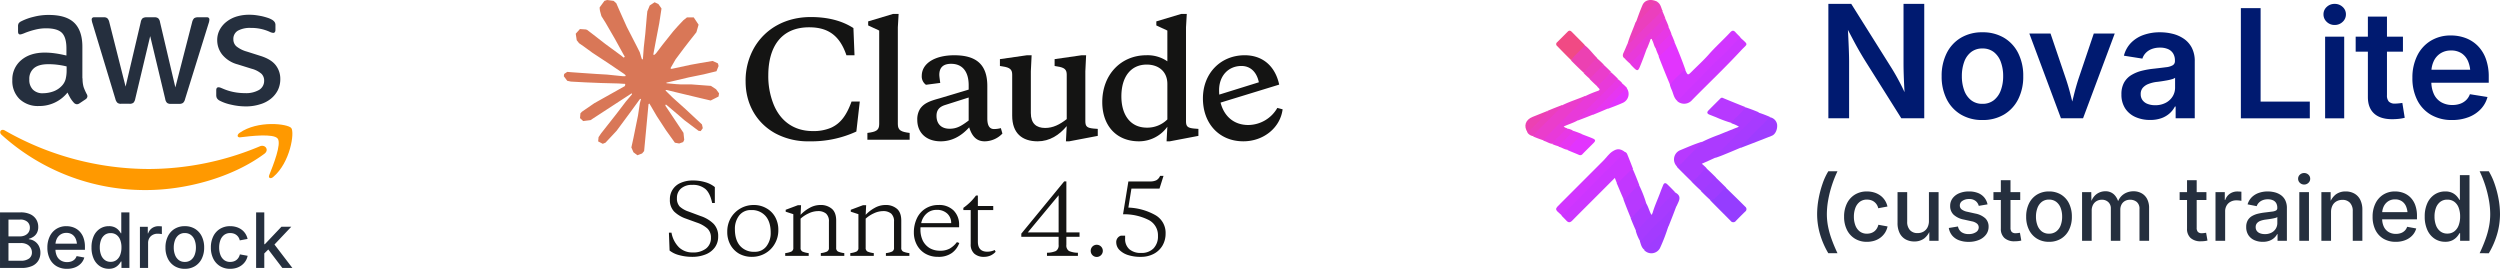 <svg xmlns="http://www.w3.org/2000/svg" width="1076" height="115.697" viewBox="0 0 1076 115.697">
  <g id="Group_69163" data-name="Group 69163" transform="translate(0 0)">
    <g id="Group_69155" data-name="Group 69155" transform="translate(0 6.351)">
      <g id="Aws_2" data-name="Aws 2" transform="translate(0.1)">
        <path id="Path_271174" data-name="Path 271174" d="M32.3,27.4a12.763,12.763,0,0,0,.46,3.735A22.635,22.635,0,0,0,34.1,34.155a1.835,1.835,0,0,1,.292.966,1.661,1.661,0,0,1-.792,1.258l-2.636,1.763a2.009,2.009,0,0,1-1.087.377,1.927,1.927,0,0,1-1.258-.586,13.173,13.173,0,0,1-1.5-1.972c-.418-.714-.835-1.509-1.3-2.477a15.432,15.432,0,0,1-12.3,5.792,11.431,11.431,0,0,1-8.363-3.021A10.8,10.8,0,0,1,2.069,28.2a10.812,10.812,0,0,1,3.8-8.642c2.553-2.183,5.938-3.275,10.246-3.275a32.823,32.823,0,0,1,4.434.337c1.547.209,3.136.546,4.809.923V14.477c0-3.189-.669-5.412-1.967-6.715-1.338-1.3-3.6-1.929-6.816-1.929a19,19,0,0,0-4.517.546A33.423,33.423,0,0,0,7.544,7.8a11.644,11.644,0,0,1-1.464.546,2.6,2.6,0,0,1-.669.126c-.584,0-.878-.42-.878-1.3V5.118a2.643,2.643,0,0,1,.294-1.469A3.144,3.144,0,0,1,6,2.769,24.027,24.027,0,0,1,11.267.883a25.056,25.056,0,0,1,6.524-.8c4.977,0,8.617,1.132,10.958,3.4,2.3,2.264,3.471,5.707,3.471,10.322V27.4H32.3ZM15.326,33.778a13.528,13.528,0,0,0,4.306-.755,9.331,9.331,0,0,0,3.974-2.686,6.667,6.667,0,0,0,1.421-2.686A15.073,15.073,0,0,0,25.444,24V22.241a33.71,33.71,0,0,0-3.848-.714,31.261,31.261,0,0,0-3.931-.252c-2.8,0-4.852.543-6.23,1.678a5.852,5.852,0,0,0-2.05,4.824,5.874,5.874,0,0,0,1.547,4.449,5.792,5.792,0,0,0,4.391,1.552ZM48.9,38.31a2.333,2.333,0,0,1-1.59-.42,3.42,3.42,0,0,1-.878-1.635L36.611,3.818a7.328,7.328,0,0,1-.377-1.678A.919.919,0,0,1,37.24,1.092h4.1a2.3,2.3,0,0,1,1.63.42A3.433,3.433,0,0,1,43.8,3.146l7.025,27.779L57.353,3.144a2.944,2.944,0,0,1,.795-1.635,2.872,2.872,0,0,1,1.673-.42h3.345a2.514,2.514,0,0,1,1.675.42,2.817,2.817,0,0,1,.792,1.635l6.61,28.119L79.476,3.149a3.592,3.592,0,0,1,.838-1.635,2.726,2.726,0,0,1,1.63-.42h3.891a.929.929,0,0,1,1.044,1.049,4.1,4.1,0,0,1-.083.672A5.97,5.97,0,0,1,86.5,3.863l-10.08,32.43a3.213,3.213,0,0,1-.878,1.635,2.651,2.651,0,0,1-1.59.423h-3.6a2.51,2.51,0,0,1-1.673-.42,2.975,2.975,0,0,1-.795-1.678L61.41,9.19,54.971,36.212a3.291,3.291,0,0,1-.8,1.678,2.578,2.578,0,0,1-1.673.42Zm53.74,1.132a27.587,27.587,0,0,1-6.439-.755,19.014,19.014,0,0,1-4.811-1.678,3.006,3.006,0,0,1-1.3-1.175,2.948,2.948,0,0,1-.252-1.175V32.52c0-.88.335-1.3.961-1.3a2.328,2.328,0,0,1,.755.126c.252.083.629.252,1.044.418a22.847,22.847,0,0,0,4.6,1.469,24.917,24.917,0,0,0,4.975.5,11.253,11.253,0,0,0,6.107-1.383,4.522,4.522,0,0,0,2.176-3.986,4.094,4.094,0,0,0-1.132-2.938,10.469,10.469,0,0,0-4.223-2.181l-6.061-1.889a12.738,12.738,0,0,1-6.693-4.281,10.012,10.012,0,0,1-2.093-6.084A9.353,9.353,0,0,1,91.4,6.336a10.807,10.807,0,0,1,3.008-3.441A13.271,13.271,0,0,1,98.756.714,18.18,18.18,0,0,1,104.026,0a20.944,20.944,0,0,1,2.8.169c.961.126,1.841.294,2.716.46.838.211,1.635.42,2.387.672a9.105,9.105,0,0,1,1.756.755,3.617,3.617,0,0,1,1.255,1.051,2.259,2.259,0,0,1,.377,1.383V6.461c0,.88-.337,1.343-.963,1.343a4.352,4.352,0,0,1-1.59-.5,19.068,19.068,0,0,0-8.028-1.635,10.8,10.8,0,0,0-5.563,1.172,4.057,4.057,0,0,0-1.964,3.735,3.975,3.975,0,0,0,1.253,2.98,12.463,12.463,0,0,0,4.6,2.306L109,17.749c3.013.966,5.186,2.309,6.484,4.029a9.521,9.521,0,0,1,1.924,5.873,10.816,10.816,0,0,1-1.089,4.869,11.3,11.3,0,0,1-3.051,3.692,13.487,13.487,0,0,1-4.643,2.349,19.792,19.792,0,0,1-5.981.88Z" transform="translate(3.133 0)" fill="#252f3e"/>
        <path id="Path_271175" data-name="Path 271175" d="M113.681,30c-13.758,10.2-33.747,15.611-50.936,15.611A91.984,91.984,0,0,1,.557,21.815c-1.3-1.175-.126-2.767,1.424-1.846A125.089,125.089,0,0,0,64.209,36.543a123.849,123.849,0,0,0,47.467-9.733c2.3-1.049,4.266,1.509,2.007,3.189Z" transform="translate(-0.001 29.838)" fill="#f90"/>
        <path id="Path_271176" data-name="Path 271176" d="M57.862,24.956c-1.758-2.264-11.627-1.092-16.1-.546-1.338.169-1.547-1.006-.335-1.886,7.862-5.541,20.785-3.946,22.291-2.1,1.5,1.889-.42,14.854-7.779,21.064-1.129.966-2.216.463-1.715-.8,1.673-4.152,5.395-13.511,3.639-15.734Z" transform="translate(61.55 28.333)" fill="#f90"/>
      </g>
      <path id="Path_271177" data-name="Path 271177" d="M1.7,7.916V-16.006h8.846a9.559,9.559,0,0,1,4.222.827,5.89,5.89,0,0,1,2.537,2.24,6.1,6.1,0,0,1,.851,3.211,5.3,5.3,0,0,1-.538,2.5,4.572,4.572,0,0,1-1.453,1.654,6.547,6.547,0,0,1-2.055.939v.193a5.291,5.291,0,0,1,2.376.795,5.408,5.408,0,0,1,1.87,1.975,6.128,6.128,0,0,1,.731,3.091A6.382,6.382,0,0,1,18.2,4.753a5.949,5.949,0,0,1-2.689,2.32,10.9,10.9,0,0,1-4.6.843ZM5.342,4.8H10.56a5.7,5.7,0,0,0,3.717-.987A3.184,3.184,0,0,0,15.44,1.269,3.877,3.877,0,0,0,14.87-.81a3.977,3.977,0,0,0-1.63-1.461A5.546,5.546,0,0,0,10.7-2.809H5.342Zm0-10.468h4.929a5.12,5.12,0,0,0,2.208-.458A3.631,3.631,0,0,0,14-7.424a3.528,3.528,0,0,0,.554-1.983,3.3,3.3,0,0,0-1.052-2.513,4.459,4.459,0,0,0-3.155-.987H5.342ZM30.548,8.285a8.62,8.62,0,0,1-4.528-1.14,7.559,7.559,0,0,1-2.914-3.195,10.677,10.677,0,0,1-1.019-4.8A10.826,10.826,0,0,1,23.1-5.642a7.794,7.794,0,0,1,2.858-3.251,7.855,7.855,0,0,1,4.3-1.172,8.724,8.724,0,0,1,3.042.53,7.1,7.1,0,0,1,2.553,1.63,7.674,7.674,0,0,1,1.758,2.794,11.342,11.342,0,0,1,.642,4.022V.1H23.95V-2.536H36.44l-1.606.851a7.359,7.359,0,0,0-.522-2.866,4.255,4.255,0,0,0-1.541-1.935,4.349,4.349,0,0,0-2.5-.69,4.428,4.428,0,0,0-2.529.706,4.628,4.628,0,0,0-1.614,1.878,5.976,5.976,0,0,0-.562,2.617V-.256a6.906,6.906,0,0,0,.618,3.05,4.432,4.432,0,0,0,1.75,1.935A5.11,5.11,0,0,0,30.58,5.4a5.338,5.338,0,0,0,1.83-.3,3.757,3.757,0,0,0,1.4-.875,3.655,3.655,0,0,0,.867-1.413l3.307.61a6.046,6.046,0,0,1-1.429,2.545,6.972,6.972,0,0,1-2.561,1.71A9.246,9.246,0,0,1,30.548,8.285Zm18-.016a6.849,6.849,0,0,1-3.869-1.116,7.464,7.464,0,0,1-2.641-3.171,11.534,11.534,0,0,1-.955-4.9,11.438,11.438,0,0,1,.963-4.9A7.393,7.393,0,0,1,44.7-8.966a6.905,6.905,0,0,1,3.845-1.1,5.744,5.744,0,0,1,2.561.506,5.225,5.225,0,0,1,1.638,1.212A7.777,7.777,0,0,1,53.716-7h.177v-9.007h3.5V7.916h-3.42V5.155h-.241a6.9,6.9,0,0,1-1,1.389,5.493,5.493,0,0,1-1.654,1.22A5.65,5.65,0,0,1,48.546,8.269ZM49.3,5.283A4.093,4.093,0,0,0,51.837,4.5a4.878,4.878,0,0,0,1.589-2.183A8.875,8.875,0,0,0,53.972-.93a8.848,8.848,0,0,0-.538-3.235,4.731,4.731,0,0,0-1.581-2.143A4.178,4.178,0,0,0,49.3-7.079a4.084,4.084,0,0,0-2.545.787,4.859,4.859,0,0,0-1.573,2.167A8.766,8.766,0,0,0,44.645-.93a8.912,8.912,0,0,0,.538,3.2A4.9,4.9,0,0,0,46.772,4.48,4.045,4.045,0,0,0,49.3,5.283ZM61.92,7.916V-9.809h3.388v2.842h.161a4.424,4.424,0,0,1,1.678-2.264,4.736,4.736,0,0,1,2.769-.819q.353,0,.763.024t.682.056v3.323a7.06,7.06,0,0,0-.73-.112,9.41,9.41,0,0,0-1.116-.064,4.357,4.357,0,0,0-2.087.5,3.654,3.654,0,0,0-1.461,1.4,4.142,4.142,0,0,0-.53,2.127V7.916Zm19.314.369a8.2,8.2,0,0,1-4.375-1.148,7.758,7.758,0,0,1-2.906-3.211A10.55,10.55,0,0,1,72.917-.866,10.676,10.676,0,0,1,73.953-5.7a7.747,7.747,0,0,1,2.906-3.219,8.2,8.2,0,0,1,4.375-1.148,8.226,8.226,0,0,1,4.391,1.148A7.747,7.747,0,0,1,88.531-5.7,10.676,10.676,0,0,1,89.567-.866a10.55,10.55,0,0,1-1.036,4.792,7.758,7.758,0,0,1-2.906,3.211A8.226,8.226,0,0,1,81.234,8.285Zm0-2.97a4.209,4.209,0,0,0,2.657-.827,4.96,4.96,0,0,0,1.6-2.232,8.789,8.789,0,0,0,.53-3.123,8.886,8.886,0,0,0-.53-3.155,5.014,5.014,0,0,0-1.6-2.24A4.182,4.182,0,0,0,81.234-7.1a4.115,4.115,0,0,0-2.641.835,5.068,5.068,0,0,0-1.581,2.24,8.886,8.886,0,0,0-.53,3.155,8.789,8.789,0,0,0,.53,3.123,5.013,5.013,0,0,0,1.581,2.232A4.142,4.142,0,0,0,81.234,5.315Zm19.523,2.97A8.165,8.165,0,0,1,96.4,7.138a7.758,7.758,0,0,1-2.906-3.211A10.55,10.55,0,0,1,92.456-.866,10.676,10.676,0,0,1,93.492-5.7,7.747,7.747,0,0,1,96.4-8.918a8.165,8.165,0,0,1,4.359-1.148,9.088,9.088,0,0,1,2.665.377A7.491,7.491,0,0,1,105.646-8.6,6.537,6.537,0,0,1,107.3-6.863a6.975,6.975,0,0,1,.955,2.288l-3.356.626a4.13,4.13,0,0,0-.522-1.284,3.934,3.934,0,0,0-.883-1,3.822,3.822,0,0,0-1.2-.642,4.775,4.775,0,0,0-1.5-.225,4.176,4.176,0,0,0-2.649.827A4.986,4.986,0,0,0,96.55-4.037a8.935,8.935,0,0,0-.53,3.171,8.772,8.772,0,0,0,.53,3.131,5.017,5.017,0,0,0,1.581,2.224,4.168,4.168,0,0,0,2.657.827,4.75,4.75,0,0,0,1.525-.233,3.839,3.839,0,0,0,1.212-.658,3.9,3.9,0,0,0,.883-1.028,4.749,4.749,0,0,0,.538-1.325l3.339.61a6.711,6.711,0,0,1-.947,2.328,6.954,6.954,0,0,1-1.662,1.766A7.3,7.3,0,0,1,103.446,7.9,9.048,9.048,0,0,1,100.757,8.285Zm14.417-6.342V-2.311h.53l7.112-7.5h4.239l-8.108,8.573h-.578Zm-3.243,5.972V-16.006h3.516V7.916Zm11.287,0L116.844-.465l2.408-2.456,8.284,10.837Z" transform="translate(-1.697 101.06)" fill="#252f3e"/>
    </g>
    <g id="Claude_4.5_Sonnet" data-name="Claude 4.5 Sonnet" transform="translate(242.666 0)">
      <path id="Path_271178" data-name="Path 271178" d="M13.111,46.957l13.147-7.372.217-.646-.217-.36h-.65l-2.2-.134-7.513-.2-6.5-.268L3.07,37.641l-1.589-.335L0,35.329l.144-.972,1.336-.9L3.4,33.62l4.226.3,6.357.436,4.587.268,6.826.7h1.084l.144-.436-.361-.268-.289-.268L19.4,29.9,12.28,25.209,8.56,22.495,6.573,21.121,5.562,19.848l-.433-2.815,1.806-2.011,2.456.168.614.168,2.492,1.91,5.309,4.122,6.935,5.093,1.011.838.407-.275.062-.194-.469-.771L22,19.278l-4.009-6.937L16.181,9.46l-.47-1.709a7.825,7.825,0,0,1-.289-2.044l2.059-2.815,1.156-.369,2.781.369L22.574,3.9l1.734,3.954,2.781,6.2,4.334,8.444,1.264,2.513.686,2.312.253.7h.433v-.4l.361-4.758.65-5.831.65-7.506.217-2.111,1.047-2.547L39.08,3.495l1.625.771,1.336,1.91-.181,1.24-.795,5.16-1.553,8.076L38.5,26.08h.578l.686-.7,2.745-3.619L47.1,15.994l2.023-2.279L51.5,11.2,53.021,10h2.889l2.095,3.15-.939,3.25L54.1,20.149l-2.456,3.183-3.522,4.718-2.185,3.793.2.313.526-.045L54.611,30.4l4.3-.771,5.129-.871,2.312,1.072.253,1.106-.9,2.245-5.49,1.34L53.78,35.832l-9.574,2.254-.106.085.125.186,4.317.391,1.842.1H54.9l8.416.637,2.2,1.441,1.3,1.776L66.6,44.075l-3.4,1.709-4.551-1.072L48,42.165l-3.648-.9h-.506v.3l3.034,2.982,5.6,5.026,6.971,6.5.361,1.609-.9,1.273-.939-.134L51.829,54.2l-2.384-2.078L44.1,47.594h-.361v.469l1.228,1.81L51.5,59.691l.325,3.016-.47.972-1.7.6-1.842-.335-3.865-5.4L40.019,52.52,36.84,47.091l-.384.242-1.892,20.2L33.7,68.571l-2.023.771-1.7-1.273-.9-2.078.9-4.122,1.084-5.362.867-4.256.795-5.295.485-1.769-.043-.118-.388.065L28.786,50.61l-6.068,8.21-4.8,5.127-1.156.469-1.986-1.039.181-1.843,1.12-1.642,6.646-8.444,4.009-5.261,2.584-3.02-.025-.437-.143-.012L11.486,54.229l-3.142.4L6.971,53.358l.181-2.078.65-.67Z" transform="translate(0 -2.523)" fill="#d97757"/>
      <path id="Path_271179" data-name="Path 271179" d="M179.226,15.9V57.551c0,2.741,1.4,3.343,5.081,3.811V64.3H166.121V61.362c3.678-.468,5.082-1.07,5.082-3.811V17.3l-4.747-2.206V13.356l10.7-3.209h2.408Z" transform="translate(-35.462 -4.151)" fill="#141413"/>
      <path id="Path_271180" data-name="Path 271180" d="M128.36,60.923a19.045,19.045,0,0,0,7.823-1.4c4.212-1.872,6.752-5.416,8.892-11.3h3.543l-1.471,12.9a46,46,0,0,1-20.192,4.212,29.634,29.634,0,0,1-14.776-3.477c-8.291-4.613-12.7-12.9-12.7-22.264a28.393,28.393,0,0,1,3.744-14.642c4.948-8.424,13.841-13.1,24.271-13.1,7.422,0,13.505,1.6,18.387,4.747l.468,11.7h-3.477c-2.875-8.491-7.889-12.035-16.046-12.035-12.1,0-17.584,8.491-17.584,20.727a32.484,32.484,0,0,0,2.072,11.9C114.051,56.176,119.868,60.923,128.36,60.923Z" transform="translate(-21.235 -4.514)" fill="#141413"/>
      <path id="Path_271181" data-name="Path 271181" d="M226.438,64.518c-1.939,0-2.875-1.538-2.875-4.546V46c0-9.561-5.082-13.238-14.242-13.238-8.09,0-13.973,3.343-13.973,8.892a4.406,4.406,0,0,0,1.805,3.811l6.151-.8c-.267-1.872-.4-3.009-.4-3.477,0-3.142,1.672-4.747,5.082-4.747,5.015,0,7.555,3.544,7.555,9.227v1.872l-12.7,3.811c-4.212,1.137-6.619,2.14-8.223,4.48a8.472,8.472,0,0,0-1.2,4.747c0,5.416,3.744,9.227,10.1,9.227,4.613,0,8.691-2.073,12.235-6.017,1.27,3.945,3.209,6.017,6.686,6.017a10.735,10.735,0,0,0,7.621-3.343l-.669-2.34A11.137,11.137,0,0,1,226.438,64.518Zm-10.9-3.677c-3.277,2.474-5.215,3.544-8.224,3.544-3.476,0-5.617-2.006-5.617-5.549,0-2.407,1.137-3.811,3.544-4.613l10.3-3.276Z" transform="translate(-41.288 -8.978)" fill="#141413" fill-rule="evenodd"/>
      <path id="Path_271182" data-name="Path 271182" d="M369.259,62.779a14.562,14.562,0,0,0,12.5-7.355l2.273.6c-1,7.89-8.157,13.773-16.916,13.773-10.3,0-17.384-7.555-17.384-18.453s7.689-18.587,17.985-18.587c7.689,0,13.105,4.613,14.843,12.637l-25.239,7.742C358.869,59.129,363.151,62.779,369.259,62.779Zm4.547-18.387c-.936-4.48-3.678-7.02-7.489-7.02-5.683,0-9.628,4.279-9.628,10.43,0,.647.027,1.276.075,1.891Z" transform="translate(-74.659 -8.978)" fill="#141413" fill-rule="evenodd"/>
      <path id="Path_271183" data-name="Path 271183" d="M330.69,56.281V15.9l.334-5.75h-2.408l-10.7,3.209v1.738l4.747,2.206V30.54a14.952,14.952,0,0,0-9.093-2.608c-10.631,0-18.921,8.09-18.921,20.192,0,9.962,5.95,16.849,15.779,16.849a14.977,14.977,0,0,0,12.236-6.285l-.334,6.285h1.4l12.3-2.34V59.624L334.3,59.49C331.425,59.223,330.69,58.621,330.69,56.281Zm-8.023-.735a12.2,12.2,0,0,1-8.826,3.544c-7.288,0-10.965-5.75-10.965-13.439,0-8.625,4.212-13.706,10.9-13.706,5.081,0,8.892,2.942,8.892,8.357Z" transform="translate(-62.9 -4.151)" fill="#141413" fill-rule="evenodd"/>
      <path id="Path_271184" data-name="Path 271184" d="M275.405,39.646V61.108c0,2.34.735,2.942,3.61,3.209l1.739.134V67.46l-12.3,2.34h-1.4l.334-6.552c-3.142,3.811-7.355,6.552-12.5,6.552-6.753,0-10.965-3.544-10.965-11.032V41.117c0-2.206-.936-3.076-4.079-3.544l-1.2-.2V34.431l11.634-1.672h2.006l-.334,6.887V57.631c0,4.48,2.34,6.419,6.151,6.419,3.41,0,6.285-1.471,9.294-3.811V41.117c0-2.206-.936-3.076-4.078-3.544l-1.136-.2V34.431L273.8,32.759h1.939Z" transform="translate(-50.941 -8.978)" fill="#141413"/>
      <path id="Path_271185" data-name="Path 271185" d="M426.322,41.613a20.687,20.687,0,0,1-5.546-.739,11.049,11.049,0,0,1-4.108-1.972l-.287-7.682h1.109a11.808,11.808,0,0,0,3.245,6.327,8.294,8.294,0,0,0,5.875,2.177,8.832,8.832,0,0,0,5.752-1.684,5.63,5.63,0,0,0,2.1-4.642,5.246,5.246,0,0,0-1.479-3.944,13.134,13.134,0,0,0-4.6-2.588l-4.642-1.684a13.833,13.833,0,0,1-5.094-3.04,7.085,7.085,0,0,1-1.849-5.176,7.532,7.532,0,0,1,4.56-7.148,12.6,12.6,0,0,1,5.423-1.068,18.211,18.211,0,0,1,5.258.739,11.613,11.613,0,0,1,4.108,2.1v6.861h-1.15q-.9-4.273-2.917-6.039a8.29,8.29,0,0,0-5.711-1.767A6.939,6.939,0,0,0,421.6,12.2a5.218,5.218,0,0,0-1.767,4.108,5.066,5.066,0,0,0,1.191,3.656,10.776,10.776,0,0,0,3.862,2.177l5.176,1.931a14.294,14.294,0,0,1,5.588,3.369,7.507,7.507,0,0,1,1.93,5.423,7.822,7.822,0,0,1-1.4,4.642,8.907,8.907,0,0,1-3.944,3.04A15.2,15.2,0,0,1,426.322,41.613Zm25.812,0a11.169,11.169,0,0,1-5.546-1.356,10.016,10.016,0,0,1-3.738-3.821,11.165,11.165,0,0,1-1.356-5.546,11.678,11.678,0,0,1,1.561-6.08,11.319,11.319,0,0,1,9.777-5.505,10.684,10.684,0,0,1,5.505,1.4,9.648,9.648,0,0,1,3.78,3.78,11.17,11.17,0,0,1,1.355,5.546,11.447,11.447,0,0,1-1.6,6.08,10.948,10.948,0,0,1-4.149,4.067A11.321,11.321,0,0,1,452.134,41.613Zm1.068-2.177a6.107,6.107,0,0,0,5.135-2.342,9.361,9.361,0,0,0,1.849-5.916q0-4.6-2.219-7.148a7.79,7.79,0,0,0-6.2-2.547,6.178,6.178,0,0,0-5.177,2.383,9.329,9.329,0,0,0-1.808,5.875q0,4.6,2.219,7.148A7.789,7.789,0,0,0,453.2,39.436ZM485.25,26.495A4.4,4.4,0,0,0,484.017,23a5.237,5.237,0,0,0-3.533-1.068,9.547,9.547,0,0,0-3.9.945,13.574,13.574,0,0,0-3.533,2.3V37.669a1.7,1.7,0,0,0,.822,1.684,9.61,9.61,0,0,0,2.67.657V41.2H466.434V40.011a9,9,0,0,0,2.629-.657,1.675,1.675,0,0,0,.863-1.684V23.249l-3.286-1.068V21.36l5.258-1.972h1.356l-.205,4.149a15.309,15.309,0,0,1,3.821-2.958,9.343,9.343,0,0,1,4.642-1.274,7.273,7.273,0,0,1,5.012,1.643q1.849,1.6,1.849,5.094V37.669a1.7,1.7,0,0,0,.822,1.684,9.611,9.611,0,0,0,2.671.657V41.2H481.758V40.011a9,9,0,0,0,2.629-.657,1.675,1.675,0,0,0,.863-1.684Zm28.015,0A4.4,4.4,0,0,0,512.032,23a5.238,5.238,0,0,0-3.533-1.068,9.548,9.548,0,0,0-3.9.945,13.572,13.572,0,0,0-3.533,2.3V37.669a1.7,1.7,0,0,0,.822,1.684,9.605,9.605,0,0,0,2.67.657V41.2H494.449V40.011a9,9,0,0,0,2.629-.657,1.675,1.675,0,0,0,.863-1.684V23.249l-3.287-1.068V21.36l5.259-1.972h1.355l-.205,4.149a15.31,15.31,0,0,1,3.821-2.958,9.341,9.341,0,0,1,4.642-1.274,7.271,7.271,0,0,1,5.012,1.643q1.849,1.6,1.849,5.094V37.669a1.7,1.7,0,0,0,.822,1.684,9.609,9.609,0,0,0,2.67.657V41.2H509.773V40.011a9,9,0,0,0,2.629-.657,1.675,1.675,0,0,0,.863-1.684Zm19.1-7.189a8.715,8.715,0,0,1,6.574,2.383,8.474,8.474,0,0,1,2.341,6.2v.986h-16.6a8.184,8.184,0,0,0-.041.945,10.88,10.88,0,0,0,1.027,4.848,7.963,7.963,0,0,0,2.958,3.2,8.746,8.746,0,0,0,4.437,1.109,8.54,8.54,0,0,0,4.149-.9,10.461,10.461,0,0,0,3.122-2.794l1.027.37a9.122,9.122,0,0,1-3.2,4.314,9.752,9.752,0,0,1-5.875,1.643,10.765,10.765,0,0,1-5.669-1.438,9.583,9.583,0,0,1-3.574-3.821,11.1,11.1,0,0,1-1.233-5.176,13.952,13.952,0,0,1,1.315-6.162,9.859,9.859,0,0,1,3.7-4.19A10.218,10.218,0,0,1,532.364,19.305Zm-.822,2.1A6.135,6.135,0,0,0,527.27,23a7.31,7.31,0,0,0-2.3,4.108h12.9A5.421,5.421,0,0,0,536.185,23,6.374,6.374,0,0,0,531.543,21.4Zm17.813-1.684h6.614v1.767h-6.614v13.6q0,4.314,4.067,4.314a7.588,7.588,0,0,0,3.2-.739l.37.781A6.648,6.648,0,0,1,554.9,41a6.889,6.889,0,0,1-2.958.616,6.042,6.042,0,0,1-4.108-1.356,5.2,5.2,0,0,1-1.561-4.149V21.483h-3.163v-.945a26.116,26.116,0,0,0,2.794-2.3,24,24,0,0,0,2.63-3h.822Zm34.759,13.27H568.052V31.63L586.5,9.158h.945V31.1h5.669v1.89h-5.669v3.451a2.811,2.811,0,0,0,1.151,2.67,9.812,9.812,0,0,0,3.82.739V41.2H579.1V39.847a9.811,9.811,0,0,0,3.82-.739,2.774,2.774,0,0,0,1.191-2.67Zm-13.27-1.89h13.27V15.115Zm27.082,7.929a2.6,2.6,0,0,1,.739-1.849,2.615,2.615,0,1,1,3.7,3.7,2.588,2.588,0,0,1-4.437-1.849Zm21.586,2.588a17.32,17.32,0,0,1-5.793-.863,8.957,8.957,0,0,1-3.616-2.3,4.7,4.7,0,0,1-1.191-3.04,2.848,2.848,0,0,1,2.013-2.917h1.808v1.232a5.825,5.825,0,0,0,1.808,4.6,7.359,7.359,0,0,0,5.053,1.6A7.132,7.132,0,0,0,624.936,38a7.362,7.362,0,0,0,1.931-5.382,7.368,7.368,0,0,0-4.232-6.984,23.462,23.462,0,0,0-10.8-2.342l2.3-14.132h9.284a5.989,5.989,0,0,0,2.712-.493,3.8,3.8,0,0,0,1.643-1.89h1.479l-1.726,5.464H615.446l-1.314,8.175a25.56,25.56,0,0,1,11.544,3.2,8.755,8.755,0,0,1,4.478,7.97,10.167,10.167,0,0,1-1.314,5.135A9.41,9.41,0,0,1,625.1,40.3,11.535,11.535,0,0,1,619.513,41.613Z" transform="translate(-371.146 68.93)" fill="#141413"/>
    </g>
    <g id="Group_69159" data-name="Group 69159" transform="translate(656.532)">
      <g id="Group_69157" data-name="Group 69157" transform="translate(125.559 1.673)">
        <path id="Path_271209" data-name="Path 271209" d="M2.57-3.1a36.686,36.686,0,0,1,.616-6.534,43.649,43.649,0,0,1,1.7-6.525,27.134,27.134,0,0,1,2.5-5.415h3.945A48.479,48.479,0,0,0,8.9-15.448,47.006,47.006,0,0,0,7.312-9.085,34.93,34.93,0,0,0,6.762-3.1a27.837,27.837,0,0,0,.484,5.14,36.517,36.517,0,0,0,1.5,5.443q1.015,2.864,2.589,6.221H7.388A35.19,35.19,0,0,1,3.794,5.425,30.879,30.879,0,0,1,2.57-3.1ZM23.984,8.792a9.645,9.645,0,0,1-5.149-1.356A9.165,9.165,0,0,1,15.4,3.642a12.463,12.463,0,0,1-1.223-5.662A12.613,12.613,0,0,1,15.4-7.728a9.152,9.152,0,0,1,3.433-3.8,9.645,9.645,0,0,1,5.149-1.356,10.736,10.736,0,0,1,3.148.446,8.85,8.85,0,0,1,2.627,1.29A7.722,7.722,0,0,1,31.713-9.1a8.24,8.24,0,0,1,1.129,2.7l-3.964.74a4.879,4.879,0,0,0-.616-1.517,4.648,4.648,0,0,0-1.043-1.176A4.515,4.515,0,0,0,25.8-9.113a5.642,5.642,0,0,0-1.773-.266,4.933,4.933,0,0,0-3.13.977,5.89,5.89,0,0,0-1.878,2.636,10.555,10.555,0,0,0-.626,3.746,10.362,10.362,0,0,0,.626,3.7,5.927,5.927,0,0,0,1.868,2.627,4.924,4.924,0,0,0,3.139.977,5.612,5.612,0,0,0,1.8-.275,4.535,4.535,0,0,0,1.432-.778A4.612,4.612,0,0,0,28.3,3.016a5.61,5.61,0,0,0,.635-1.565l3.945.721a7.928,7.928,0,0,1-1.119,2.75A8.215,8.215,0,0,1,29.8,7.009a8.618,8.618,0,0,1-2.636,1.328A10.689,10.689,0,0,1,23.984,8.792ZM44.43,8.64a7.679,7.679,0,0,1-3.774-.9A6.242,6.242,0,0,1,38.1,5.055a9.522,9.522,0,0,1-.92-4.4V-12.584h4.154V.143a5.128,5.128,0,0,0,1.185,3.6A4.222,4.222,0,0,0,45.8,5.036a5.1,5.1,0,0,0,2.5-.607,4.377,4.377,0,0,0,1.745-1.792,5.981,5.981,0,0,0,.645-2.892V-12.584h4.154V8.355H50.86l-.019-5.14h.531A8.124,8.124,0,0,1,48.65,7.341,6.945,6.945,0,0,1,44.43,8.64Zm23.348.171a11.56,11.56,0,0,1-4.116-.683,7.061,7.061,0,0,1-2.94-2.02,6.748,6.748,0,0,1-1.479-3.272l3.945-.645a3.9,3.9,0,0,0,1.546,2.456,5.249,5.249,0,0,0,3.044.806,5.421,5.421,0,0,0,3.167-.825,2.4,2.4,0,0,0,1.176-2A2.128,2.128,0,0,0,71.372.949a4.956,4.956,0,0,0-2.21-.977L65.635-.806A8.764,8.764,0,0,1,61.272-2.92a5.063,5.063,0,0,1-1.441-3.727,5.383,5.383,0,0,1,1.034-3.281,6.731,6.731,0,0,1,2.854-2.181,10.592,10.592,0,0,1,4.192-.778,10.241,10.241,0,0,1,3.955.692,6.67,6.67,0,0,1,2.674,1.944A6.865,6.865,0,0,1,75.915-7.33l-3.774.645a4,4,0,0,0-1.309-2.067,4.238,4.238,0,0,0-2.864-.872,4.919,4.919,0,0,0-2.854.778,2.336,2.336,0,0,0-1.129,1.992,2.087,2.087,0,0,0,.778,1.688A5.917,5.917,0,0,0,67.19-4.144l3.4.759a8.856,8.856,0,0,1,4.372,2.067A4.885,4.885,0,0,1,76.37,2.3a5.5,5.5,0,0,1-1.1,3.386,7.23,7.23,0,0,1-3.035,2.295A11.278,11.278,0,0,1,67.778,8.811Zm22.21-21.395v3.376H78.456v-3.376Zm-8.345-5.14H85.8V2.722a2.644,2.644,0,0,0,.512,1.8,2.26,2.26,0,0,0,1.745.569,7.4,7.4,0,0,0,.891-.066q.531-.066.91-.123l.588,3.338a9,9,0,0,1-1.385.247,14.308,14.308,0,0,1-1.46.076,6.307,6.307,0,0,1-4.41-1.413A5.209,5.209,0,0,1,81.643,3.1ZM102.373,8.792A9.682,9.682,0,0,1,97.2,7.435a9.165,9.165,0,0,1-3.433-3.793,12.463,12.463,0,0,1-1.223-5.662,12.613,12.613,0,0,1,1.223-5.709,9.152,9.152,0,0,1,3.433-3.8,9.682,9.682,0,0,1,5.168-1.356,9.718,9.718,0,0,1,5.187,1.356,9.152,9.152,0,0,1,3.433,3.8,12.613,12.613,0,0,1,1.223,5.709,12.463,12.463,0,0,1-1.223,5.662,9.165,9.165,0,0,1-3.433,3.793A9.718,9.718,0,0,1,102.373,8.792Zm0-3.509a4.973,4.973,0,0,0,3.139-.977A5.86,5.86,0,0,0,107.4,1.67a10.383,10.383,0,0,0,.626-3.689,10.5,10.5,0,0,0-.626-3.727,5.924,5.924,0,0,0-1.887-2.646,4.94,4.94,0,0,0-3.139-.986,4.861,4.861,0,0,0-3.12.986,5.987,5.987,0,0,0-1.868,2.646,10.5,10.5,0,0,0-.626,3.727,10.383,10.383,0,0,0,.626,3.689,5.922,5.922,0,0,0,1.868,2.636A4.893,4.893,0,0,0,102.373,5.283ZM116.6,8.355V-12.584h3.964l.076,4.761h-.322a7.427,7.427,0,0,1,1.423-2.873,6.174,6.174,0,0,1,2.219-1.7,6.428,6.428,0,0,1,2.655-.569,5.243,5.243,0,0,1,3.774,1.413,7,7,0,0,1,1.954,3.841h-.55a6.867,6.867,0,0,1,1.423-2.826,6.687,6.687,0,0,1,2.437-1.8,7.658,7.658,0,0,1,3.1-.626,7.071,7.071,0,0,1,3.386.816,5.924,5.924,0,0,1,2.418,2.428,8.225,8.225,0,0,1,.891,4.021V8.355h-4.135V-5.282a3.729,3.729,0,0,0-1.185-3.092,4.371,4.371,0,0,0-2.817-.948,4.475,4.475,0,0,0-2.267.55,3.717,3.717,0,0,0-1.47,1.527A4.77,4.77,0,0,0,133.062-5V8.355h-4.078V-5.566A3.569,3.569,0,0,0,127.893-8.3a3.923,3.923,0,0,0-2.8-1.024,4.441,4.441,0,0,0-2.153.541,4.022,4.022,0,0,0-1.593,1.593,5.217,5.217,0,0,0-.6,2.608V8.355Zm53.524-20.939v3.376H158.591v-3.376Zm-8.345-5.14h4.154V2.722a2.644,2.644,0,0,0,.512,1.8,2.26,2.26,0,0,0,1.745.569,7.4,7.4,0,0,0,.891-.066q.531-.066.91-.123l.588,3.338a9,9,0,0,1-1.385.247,14.308,14.308,0,0,1-1.46.076,6.307,6.307,0,0,1-4.41-1.413A5.209,5.209,0,0,1,161.777,3.1ZM174.03,8.355V-12.584h4v3.357h.19A5.226,5.226,0,0,1,180.2-11.9a5.6,5.6,0,0,1,3.272-.967q.417,0,.9.028t.806.066v3.926a8.341,8.341,0,0,0-.863-.133A11.116,11.116,0,0,0,183-9.056a5.147,5.147,0,0,0-2.466.588,4.317,4.317,0,0,0-1.726,1.66,4.893,4.893,0,0,0-.626,2.513V8.355Zm20.332.436a8.684,8.684,0,0,1-3.623-.73,5.9,5.9,0,0,1-2.551-2.153,6.2,6.2,0,0,1-.939-3.49,5.6,5.6,0,0,1,.692-2.93,5.079,5.079,0,0,1,1.849-1.811A9.649,9.649,0,0,1,192.4-3.328a25.3,25.3,0,0,1,2.968-.512q1.878-.228,3.025-.379a4.612,4.612,0,0,0,1.688-.474,1.14,1.14,0,0,0,.541-1.062V-5.87a3.937,3.937,0,0,0-.455-1.963A3.01,3.01,0,0,0,198.8-9.075a5.155,5.155,0,0,0-2.238-.436,5.844,5.844,0,0,0-2.333.427,4.623,4.623,0,0,0-1.6,1.1,3.914,3.914,0,0,0-.863,1.432l-3.926-.778a7.142,7.142,0,0,1,1.868-3.139,8.107,8.107,0,0,1,3.044-1.821,11.689,11.689,0,0,1,3.774-.6,12.435,12.435,0,0,1,2.854.341,8.143,8.143,0,0,1,2.674,1.157,5.929,5.929,0,0,1,1.963,2.219,7.517,7.517,0,0,1,.74,3.528v14h-4.021V5.472h-.171a5.924,5.924,0,0,1-1.214,1.574A6.29,6.29,0,0,1,197.321,8.3,7.963,7.963,0,0,1,194.362,8.792Zm.91-3.319a5.938,5.938,0,0,0,2.921-.664,4.66,4.66,0,0,0,1.821-1.745A4.543,4.543,0,0,0,200.64.75V-1.887a1.953,1.953,0,0,1-.816.379q-.607.171-1.385.313T196.9-.948l-1.328.18a10.248,10.248,0,0,0-2.115.5A3.691,3.691,0,0,0,191.906.74a2.524,2.524,0,0,0-.578,1.735,2.655,2.655,0,0,0,.5,1.65,3.078,3.078,0,0,0,1.394,1.005A5.7,5.7,0,0,0,195.273,5.472ZM210.1,8.355V-12.584h4.154V8.355Zm2.086-24.221a2.555,2.555,0,0,1-1.84-.73,2.348,2.348,0,0,1-.759-1.754,2.31,2.31,0,0,1,.759-1.754,2.592,2.592,0,0,1,1.84-.711,2.592,2.592,0,0,1,1.84.711,2.31,2.31,0,0,1,.759,1.754,2.348,2.348,0,0,1-.759,1.754A2.556,2.556,0,0,1,212.191-15.865Zm11.57,11.892V8.355h-4.154V-12.584h3.983l.019,5.14h-.531a8.162,8.162,0,0,1,2.693-4.125,6.926,6.926,0,0,1,4.268-1.318,7.562,7.562,0,0,1,3.765.91,6.272,6.272,0,0,1,2.532,2.684,9.546,9.546,0,0,1,.91,4.391V8.355h-4.135V-4.39a5.092,5.092,0,0,0-1.185-3.594,4.215,4.215,0,0,0-3.253-1.28,5.2,5.2,0,0,0-2.523.607A4.3,4.3,0,0,0,224.4-6.875,6.042,6.042,0,0,0,223.761-3.973ZM251.642,8.792a10.183,10.183,0,0,1-5.349-1.347,8.93,8.93,0,0,1-3.442-3.774A12.613,12.613,0,0,1,241.646-2a12.789,12.789,0,0,1,1.195-5.662,9.207,9.207,0,0,1,3.376-3.841,9.28,9.28,0,0,1,5.083-1.385,10.306,10.306,0,0,1,3.594.626,8.391,8.391,0,0,1,3.016,1.925,9.065,9.065,0,0,1,2.077,3.3,13.4,13.4,0,0,1,.759,4.751v1.4h-16.9V-3.992H258.6l-1.9,1.005a8.7,8.7,0,0,0-.616-3.386,5.026,5.026,0,0,0-1.821-2.285,5.138,5.138,0,0,0-2.949-.816,5.231,5.231,0,0,0-2.987.835,5.467,5.467,0,0,0-1.906,2.219,7.059,7.059,0,0,0-.664,3.092V-1.3a8.159,8.159,0,0,0,.73,3.6A5.235,5.235,0,0,0,248.56,4.59a6.037,6.037,0,0,0,3.12.787,6.306,6.306,0,0,0,2.162-.351,4.438,4.438,0,0,0,1.65-1.034,4.318,4.318,0,0,0,1.024-1.669l3.907.721a7.142,7.142,0,0,1-1.688,3.006,8.236,8.236,0,0,1-3.025,2.02A10.923,10.923,0,0,1,251.642,8.792ZM272.9,8.773a8.091,8.091,0,0,1-4.571-1.318,8.817,8.817,0,0,1-3.12-3.746,13.625,13.625,0,0,1-1.129-5.785,13.512,13.512,0,0,1,1.138-5.794,8.734,8.734,0,0,1,3.139-3.717,8.157,8.157,0,0,1,4.543-1.3,6.785,6.785,0,0,1,3.025.6,6.172,6.172,0,0,1,1.935,1.432,9.186,9.186,0,0,1,1.147,1.593h.209v-10.64h4.135V8.355h-4.04V5.093h-.285a8.156,8.156,0,0,1-1.176,1.641A6.489,6.489,0,0,1,275.9,8.175,6.675,6.675,0,0,1,272.9,8.773Zm.891-3.528a4.835,4.835,0,0,0,3-.929,5.763,5.763,0,0,0,1.878-2.579,10.484,10.484,0,0,0,.645-3.831,10.453,10.453,0,0,0-.635-3.822,5.589,5.589,0,0,0-1.868-2.532,4.936,4.936,0,0,0-3.016-.91,4.825,4.825,0,0,0-3.006.929A5.741,5.741,0,0,0,268.93-5.87a10.355,10.355,0,0,0-.635,3.774,10.528,10.528,0,0,0,.635,3.784A5.793,5.793,0,0,0,270.808,4.3,4.779,4.779,0,0,0,273.8,5.245ZM287.717,13.7A67.2,67.2,0,0,0,290.334,7.4a35.9,35.9,0,0,0,1.47-5.443,28.369,28.369,0,0,0,.465-5.055,34.926,34.926,0,0,0-.55-5.984,47.9,47.9,0,0,0-1.574-6.363,47.514,47.514,0,0,0-2.428-6.126h3.945a28.239,28.239,0,0,1,2.494,5.415,42.9,42.9,0,0,1,1.707,6.525,36.686,36.686,0,0,1,.616,6.534,30.753,30.753,0,0,1-1.233,8.573,35.274,35.274,0,0,1-3.585,8.232Z" transform="translate(-2.57 93.614)" fill="#252f3e"/>
        <g id="Group_69156" data-name="Group 69156" transform="translate(4.844 0)">
          <path id="Path_271208" data-name="Path 271208" d="M3.3,13.75V-33.688h8.5V6.554H32.977v7.2Zm36.262,0V-21.4h8.214V13.75Zm4.107-40.178a4.751,4.751,0,0,1-3.407-1.337,4.287,4.287,0,0,1-1.4-3.216,4.222,4.222,0,0,1,1.4-3.216A4.815,4.815,0,0,1,43.674-35.5,4.871,4.871,0,0,1,47.1-34.2a4.2,4.2,0,0,1,1.417,3.216A4.265,4.265,0,0,1,47.1-27.766,4.807,4.807,0,0,1,43.674-26.429ZM73.06-21.4v6.463H52.716V-21.4ZM57.969-30.026h8.214V3.816a3.891,3.891,0,0,0,.812,2.738,3.623,3.623,0,0,0,2.722.86q.6,0,1.56-.1t1.528-.191l1.019,6.4a18.015,18.015,0,0,1-2.642.462,26.909,26.909,0,0,1-2.738.143q-5.126,0-7.8-2.451T57.969,4.612ZM94.231,14.482a17.649,17.649,0,0,1-9.121-2.26A15.142,15.142,0,0,1,79.2,5.886a20.836,20.836,0,0,1-2.069-9.551,21.047,21.047,0,0,1,2.053-9.5A15.485,15.485,0,0,1,84.983-19.6a16.3,16.3,0,0,1,8.739-2.308,17.847,17.847,0,0,1,6.288,1.1A14.56,14.56,0,0,1,105.2-17.5a15.311,15.311,0,0,1,3.518,5.571,22.187,22.187,0,0,1,1.273,7.88v2.483h-29.1v-5.6h24.992l-3.82,1.624a13.176,13.176,0,0,0-.955-5.221,7.669,7.669,0,0,0-2.786-3.454,7.975,7.975,0,0,0-4.537-1.226A8.228,8.228,0,0,0,89.2-14.2a7.968,7.968,0,0,0-2.913,3.391,11.271,11.271,0,0,0-1,4.823V-2.2A12.657,12.657,0,0,0,86.4,3.371a7.817,7.817,0,0,0,3.168,3.47,9.461,9.461,0,0,0,4.791,1.178A9.774,9.774,0,0,0,97.7,7.478,7.09,7.09,0,0,0,100.264,5.9a6.591,6.591,0,0,0,1.608-2.531l7.577,1.21a12.066,12.066,0,0,1-2.881,5.189,14.145,14.145,0,0,1-5.237,3.47A19.236,19.236,0,0,1,94.231,14.482Z" transform="translate(174.232 35.502)" fill="#001a70"/>
          <path id="Path_271255" data-name="Path 271255" d="M3.3,15.03V-34.194H13.15L30.229-7.005q.991,1.553,2.164,3.618T34.838,1.2q1.272,2.527,2.494,5.468l-.991.5q-.231-2.643-.38-5.517T35.73-3.834q-.083-2.61-.083-4.328V-34.194h8.92V15.03H34.689L19.294-9.45q-1.321-2.114-2.626-4.377t-2.825-5.137q-1.52-2.874-3.568-6.773L11.531-26q.231,3.6.38,6.806t.231,5.7q.083,2.494.083,4.014V15.03Zm66.3.76a17.706,17.706,0,0,1-9.267-2.362,15.971,15.971,0,0,1-6.112-6.607,21.508,21.508,0,0,1-2.164-9.894,21.611,21.611,0,0,1,2.164-9.911,15.948,15.948,0,0,1,6.112-6.624,17.706,17.706,0,0,1,9.267-2.362,17.771,17.771,0,0,1,9.3,2.362,15.948,15.948,0,0,1,6.112,6.624,21.611,21.611,0,0,1,2.164,9.911,21.508,21.508,0,0,1-2.164,9.894,15.971,15.971,0,0,1-6.112,6.607A17.771,17.771,0,0,1,69.609,15.79Zm0-6.971A7.683,7.683,0,0,0,74.532,7.25a9.561,9.561,0,0,0,2.99-4.262,17.2,17.2,0,0,0,1.008-6.062A17.4,17.4,0,0,0,77.521-9.2a9.447,9.447,0,0,0-2.99-4.245A7.738,7.738,0,0,0,69.609-15a7.686,7.686,0,0,0-4.889,1.553A9.336,9.336,0,0,0,61.746-9.2a17.664,17.664,0,0,0-.991,6.128,17.457,17.457,0,0,0,.991,6.062A9.448,9.448,0,0,0,64.72,7.25,7.632,7.632,0,0,0,69.609,8.819Zm33.8,6.211L89.794-21.442h9.118l6.673,19.657q1.123,3.37,1.982,6.806t1.751,6.9h-2.081q.892-3.469,1.734-6.888T110.9-1.785l6.64-19.657h9.019L112.92,15.03Zm38.355.727a15.183,15.183,0,0,1-6.293-1.255,10.16,10.16,0,0,1-4.41-3.7,10.716,10.716,0,0,1-1.619-6.046,10.186,10.186,0,0,1,1.156-5.121,8.847,8.847,0,0,1,3.155-3.221,16.346,16.346,0,0,1,4.509-1.834,35.911,35.911,0,0,1,5.187-.892q3.238-.363,5.22-.628a7.21,7.21,0,0,0,2.891-.859,2.022,2.022,0,0,0,.909-1.817v-.2a5.708,5.708,0,0,0-.743-2.99,4.812,4.812,0,0,0-2.164-1.9,8.37,8.37,0,0,0-3.535-.661,9.562,9.562,0,0,0-3.651.644A6.915,6.915,0,0,0,139.828-13a6.21,6.21,0,0,0-1.371,2.362L130.5-11.895a12.278,12.278,0,0,1,3.089-5.567,14.091,14.091,0,0,1,5.385-3.37,20.932,20.932,0,0,1,7.086-1.14,22.454,22.454,0,0,1,5.435.661,14.705,14.705,0,0,1,4.807,2.131,10.654,10.654,0,0,1,3.419,3.865,12.375,12.375,0,0,1,1.272,5.864V15.03h-8.226V9.976h-.3a10.379,10.379,0,0,1-2.213,2.874,10.592,10.592,0,0,1-3.518,2.114A14.059,14.059,0,0,1,141.761,15.757Zm2.18-6.343a9.516,9.516,0,0,0,4.576-1.041,7.59,7.59,0,0,0,2.973-2.759,7.133,7.133,0,0,0,1.041-3.766V-2.38a4.374,4.374,0,0,1-1.371.611,19.571,19.571,0,0,1-2.147.5q-1.206.215-2.412.4T144.47-.6a14.792,14.792,0,0,0-3.419.875,6.086,6.086,0,0,0-2.428,1.652,4.042,4.042,0,0,0-.892,2.726,4.226,4.226,0,0,0,.793,2.61,4.877,4.877,0,0,0,2.18,1.6A8.823,8.823,0,0,0,143.941,9.414Z" transform="translate(-3.305 34.194)" fill="#001a70"/>
        </g>
      </g>
      <g id="Nova" transform="translate(0 0)">
        <path id="Path_271211" data-name="Path 271211" d="M655.622,309.12c-1.862.873-3.66,1.666-5.692,2.563.669.59,1.24,1.094,1.848,1.686.139.325.148.589-.021.767-1.641,1.725-3.012,3.721-5.06,5.037a1.184,1.184,0,0,1-1.177.147c-2.173-2.111-4.257-4.163-6.344-6.312a2.567,2.567,0,0,1,.748-1.123c2.506-2.534,5.051-5.03,7.509-7.612A29.392,29.392,0,0,1,650,302.3a69.718,69.718,0,0,1,7.343-3.107c2.817-1.162,5.653-2.279,8.573-3.453a13.38,13.38,0,0,0-3.127-1.422.979.979,0,0,1,.064-1.4c1.864-1.888,3.466-4.057,5.862-5.533,1.878.615,3.673,1.294,5.519,2.066.442.624.081,1-.237,1.351-2.091,2.3-4.3,4.5-6.515,6.677-1.741,1.71-3.53,3.37-5.151,5.2C660.284,304.977,657.8,306.819,655.622,309.12Z" transform="translate(-573.997 -241.206)" fill="#ac3aff"/>
        <path id="Path_271212" data-name="Path 271212" d="M494,353.931c1.044.152,1.236.976,1.524,1.673.769,1.865,1.493,3.748,2.248,5.729a55.22,55.22,0,0,1-5.611,5.754,1.081,1.081,0,0,1-1.4.176c-.315-.709-.546-1.354-.82-2.117l-9.816,9.821c-2.846,2.848-5.7,5.682-8.527,8.553-.879.894-1.65.976-2.521.024-.646-.705-1.348-1.359-2.063-2.126.216-1.427,1.3-2.168,2.176-3.011,4.516-4.372,8.884-8.89,13.309-13.352,3.575-3.6,7.124-7.237,10.777-10.763A1.322,1.322,0,0,1,494,353.931Z" transform="translate(-451.43 -288.582)" fill="#cc36ff"/>
        <path id="Path_271213" data-name="Path 271213" d="M632.119,203.306c-1.7-1.372-1.8-3.456-2.654-5.167a11.531,11.531,0,0,1-.585-1.656,2.275,2.275,0,0,1,.763-2.139c1.27-1.291,2.534-2.588,3.849-3.832.51-.482,1.041-1.04,1.962-.584,1.087,2.359,1.087,2.359,2.866.579,2.443-2.444,5.017-4.773,7.3-7.36,2.917-3.31,6.21-6.236,9.2-9.458.793-.853,1.446-.932,2.238-.032.632.718,1.347,1.364,2.063,2.131a1.639,1.639,0,0,1-.593,1.339c-3.056,3.041-5.859,6.325-9.093,9.2a62.818,62.818,0,0,0-5.415,5.549c-1.236,1.408-2.675,2.6-3.975,3.947-2.265,2.339-4.577,4.636-6.861,6.961A1.323,1.323,0,0,1,632.119,203.306Z" transform="translate(-566.637 -159.779)" fill="#d136ff"/>
        <path id="Path_271214" data-name="Path 271214" d="M640.044,210.559c2.062-2.375,4.27-4.554,6.435-6.774,1.93-1.978,3.9-3.931,5.82-5.915,2.017-2.082,4.023-4.2,6.208-6.139,2.67-2.375,5.016-5.116,7.507-7.693a13.168,13.168,0,0,1,1.039-.92c3.8,3.416,3.244,2.467.365,5.574-6.78,7.316-14.018,14.178-21.014,21.28A4.478,4.478,0,0,1,640.044,210.559Z" transform="translate(-574.614 -166.972)" fill="#cc36ff"/>
        <path id="Path_271215" data-name="Path 271215" d="M488.219,351.062c-.685,1.729-2.25,2.619-3.392,3.881-1.744,1.929-3.741,3.627-5.576,5.476-4.027,4.059-8.011,8.161-12.032,12.225-1.945,1.966-3.935,3.887-5.991,5.876-3.215-2.779-3.113-2.556-.3-5.347q9.192-9.131,18.323-18.325c1.3-1.3,2.288-2.886,3.893-3.9C485.019,349.758,486.235,349.715,488.219,351.062Z" transform="translate(-445.588 -285.822)" fill="#d136ff"/>
        <path id="Path_271216" data-name="Path 271216" d="M468.578,234.924c1.046.9,1.988,1.8,2.967,2.8a2.134,2.134,0,0,1-.893,1.644c-4.91,4.966-9.922,9.83-14.769,14.858-.464.482-1.136.726-1.54,1.417-1.95,1.155-4.074,1.691-6.1,2.669a3.143,3.143,0,0,0,1.4.723.943.943,0,0,1-.216.891,62.616,62.616,0,0,1-6.017,5.855c-1.409-.12-2.462-1-3.793-1.325-.577-1.022.167-1.522.669-2.036q3.866-3.952,7.809-7.828c3.162-3.124,6.2-6.371,9.568-9.434a44.106,44.106,0,0,1,5.05-2.1c1.464-.443,1.044-.9.221-1.652a1.083,1.083,0,0,1,.039-1.179A23.53,23.53,0,0,1,468.578,234.924Z" transform="translate(-431.77 -203.855)" fill="#e83ad9"/>
        <path id="Path_271217" data-name="Path 271217" d="M695.86,407.71c2.821,2.726,5.549,5.41,8.262,8.109a1.3,1.3,0,0,1-.059,2.1q-2.007,1.955-3.963,3.963a1.393,1.393,0,0,1-2.3,0c-2.9-2.925-5.825-5.828-8.779-8.829,1.983-1.354,3.472-3.214,5.216-4.789A1.677,1.677,0,0,1,695.86,407.71Z" transform="translate(-609.481 -326.837)" fill="#953dff"/>
        <path id="Path_271218" data-name="Path 271218" d="M696.429,314.76c.286-1.894,1.963-2.76,3.214-3.934a47.544,47.544,0,0,0,3.422-3.449,43,43,0,0,1,3.894-3.972c2.851-2.53,5.381-5.371,8.058-8.188,1.624.515,3.224,1.126,4.874,1.83.324.642-.029,1.014-.353,1.35-3.577,3.7-7.242,7.317-10.894,10.945-.372.369-.85.612-1.314,1.033-2.606,1.124-5.144,2.178-7.691,3.209C698.615,314,697.573,314.36,696.429,314.76Z" transform="translate(-614.757 -246.781)" fill="#a73bff"/>
        <path id="Path_271219" data-name="Path 271219" d="M623.592,201.663c-.3.195-.715.178-.911.378-1.915,1.95-4.108,3.637-5.7,6.022-1.664-3.939-3.287-7.968-4.9-12.115a2.274,2.274,0,0,1,.815-1.428c1.38-1.381,2.746-2.777,4.151-4.133.467-.451.912-1.018,1.792-.76C620.577,193.6,622.149,197.549,623.592,201.663Z" transform="translate(-554.702 -171.56)" fill="#e234fe"/>
        <path id="Path_271220" data-name="Path 271220" d="M446.952,270.205c.163.775-.421,1.183-.889,1.651q-7.985,7.993-15.973,15.984a3.388,3.388,0,0,0-1.175,1.538c-1.461-.453-2.9-1-4.412-1.634a1.917,1.917,0,0,1,.594-2.013c3.9-3.794,7.465-7.941,11.8-11.437C440.174,272.662,443.6,271.654,446.952,270.205Z" transform="translate(-421.101 -228.974)" fill="#ea3dcc"/>
        <path id="Path_271221" data-name="Path 271221" d="M579.742,435.429a17.635,17.635,0,0,1-1.805-4.257,1.95,1.95,0,0,1,.529-1.255c1.993-1.9,3.7-4.107,6.027-5.793a.912.912,0,0,0,.393-.207c2.409-3.321,5.56-5.835,8.306-8.734a1.511,1.511,0,0,1,1.7-.624c.13.074.177.088.218.112,2.788,1.621,1.254,3.6.411,5.62-1.9,1.678-3.348,3.656-5.145,5.3-3.134,2.859-6.027,5.963-8.987,9A1.92,1.92,0,0,1,579.742,435.429Z" transform="translate(-530.396 -331.688)" fill="#a73bff"/>
        <path id="Path_271222" data-name="Path 271222" d="M701.138,277.146a23.091,23.091,0,0,1-4.226,4.653,7.274,7.274,0,0,0-1.707,2.165,51.053,51.053,0,0,1-6.769-2.481c-.954-.361-1.9-.75-2.847-1.125-.992-.392-1.064-1.038-.38-1.742,1.7-1.747,3.444-3.451,5.164-5.179a.879.879,0,0,1,1.128-.2C694.665,274.563,697.851,275.835,701.138,277.146Z" transform="translate(-606.449 -231.05)" fill="#b739ff"/>
        <path id="Path_271223" data-name="Path 271223" d="M465.371,185.649c-2.093-2.036-4.079-4.085-6.069-6.131a1.015,1.015,0,0,1,0-1.614q2.285-2.287,4.572-4.572c.678-.677,1.23-.418,1.818.182,1.743,1.778,3.519,3.525,5.318,5.372a.927.927,0,0,1,.028,1.154A30.03,30.03,0,0,1,465.371,185.649Z" transform="translate(-445.651 -159.719)" fill="#f14a84"/>
        <path id="Path_271224" data-name="Path 271224" d="M583.937,450.087a45.6,45.6,0,0,0,4.119-4.247c1.164-1.374,2.518-2.584,3.807-3.828a73.857,73.857,0,0,0,6.005-6.084,1.967,1.967,0,0,1,1.776-.943c-1.015,2.815-2.136,5.631-3.3,8.544-2.589,3.631-5.9,6.427-9,9.435a1.993,1.993,0,0,1-1.569.774C584.635,452.783,584.381,451.448,583.937,450.087Z" transform="translate(-534.668 -346.283)" fill="#a33bff"/>
        <path id="Path_271225" data-name="Path 271225" d="M563.994,174.224a28.348,28.348,0,0,1-2.366-2.2c-.55-1.087.251-1.6.789-2.148q4.071-4.147,8.21-8.226c2.107-2.086,4.131-4.256,6.293-6.286.506-.475.964-1.118,1.912-.82.552,1.147,1.019,2.233,1.467,3.426a74.055,74.055,0,0,1-5.665,5.785,1.4,1.4,0,0,1-1.134.415c-.591-.112-.155-.886-.628-.851s-.475.583-.616.957c-.356.945-.732,1.881-1.148,2.92-1.911,2.127-3.893,4.038-5.831,5.994A3.466,3.466,0,0,1,563.994,174.224Z" transform="translate(-518.654 -146.578)" fill="#e83ad9"/>
        <path id="Path_271226" data-name="Path 271226" d="M734.4,315.406c-.089-.637.41-.979.808-1.378q4.181-4.194,8.371-8.38c1.108-1.112,2.193-2.246,3.337-3.456a3.763,3.763,0,0,1,3.2,3.1c.24,2.037-.691,4.249-2.228,4.867C743.451,311.942,738.977,313.652,734.4,315.406Z" transform="translate(-641.786 -251.747)" fill="#9f3cff"/>
        <path id="Path_271227" data-name="Path 271227" d="M576.8,146.686c-1.344.537-2.106,1.734-3.038,2.647-4.451,4.362-8.8,8.825-13.185,13.257a3.065,3.065,0,0,0-1.071,1.437c-1.115-.564-1.25-1.448-.712-2.567.552-1.149,1.021-2.339,1.572-3.607,4.374-4.876,9.034-9.326,13.667-13.8a1.317,1.317,0,0,1,1.472-.476C575.983,144.619,576.383,145.6,576.8,146.686Z" transform="translate(-516.55 -138.762)" fill="#ea3dcc"/>
        <path id="Path_271228" data-name="Path 271228" d="M580.59,133.809a2.97,2.97,0,0,0-1.387,1.061c-3.847,3.855-7.921,7.482-11.557,11.548a6.066,6.066,0,0,1-2.151,1.558c.806-3.071,2.236-5.962,3.34-9.094a1.135,1.135,0,0,1,.19-.344c.057-.078.064-.057.054-.061,2.537-2.612,5.141-5.164,7.7-7.756a2.3,2.3,0,0,1,1.472-.934c1.3.782,1.611,2.07,2.08,3.373a.906.906,0,0,0,.181.348A.455.455,0,0,1,580.59,133.809Z" transform="translate(-521.539 -129.004)" fill="#eb3fbd"/>
        <path id="Path_271229" data-name="Path 271229" d="M566.427,403.5a51.405,51.405,0,0,1,2.941,7.421,1.285,1.285,0,0,1-.4,1.388c-1.631,1.453-2.932,3.23-4.585,4.659-.427.369-.852.789-1.6.509-1.037-2.479-1.987-4.9-2.943-7.423-.181-.608.167-.908.421-1.244,1.363-1.808,3.16-3.2,4.678-4.859A1.23,1.23,0,0,1,566.427,403.5Z" transform="translate(-517.482 -323.8)" fill="#b739ff"/>
        <path id="Path_271230" data-name="Path 271230" d="M481.122,200.934c1.374-2.2,3.444-3.718,5.059-5.648a6.961,6.961,0,0,0,.667-1.025c2.074,1.522,3.544,3.709,5.466,5.585a.969.969,0,0,1-.154.765c-1.842,1.85-3.366,4-5.509,5.684C484.753,204.552,482.957,202.786,481.122,200.934Z" transform="translate(-461.469 -174.905)" fill="#ec41b2"/>
        <path id="Path_271231" data-name="Path 271231" d="M558.953,386.834a32.166,32.166,0,0,0-4.819,4.634,15.326,15.326,0,0,1-1.774,1.781c-.922-1.988-1.779-4.052-2.642-6.114-.158-.379-.338-.749-.517-1.228a2.307,2.307,0,0,0,1.442-.881c1.342-1.349,2.694-2.689,4.033-4.039a3.213,3.213,0,0,1,1.523-.927C557.176,382.269,558.056,384.5,558.953,386.834Z" transform="translate(-509.939 -307.185)" fill="#c237ff"/>
        <path id="Path_271232" data-name="Path 271232" d="M491.281,262.956a1.094,1.094,0,0,1,.309-1.16c5.572-5.544,11.142-11.091,16.8-16.684a13.857,13.857,0,0,1,1.761,1.577c.315.817-.2,1.274-.579,1.739-1.515,1.858-3.352,3.409-4.99,5.155-2.225,2.371-4.534,4.668-7.021,6.923C495.462,261.37,493.426,262.154,491.281,262.956Z" transform="translate(-468.662 -211.108)" fill="#e738e5"/>
        <path id="Path_271233" data-name="Path 271233" d="M481.928,327.8c1.56.605,3.041,1.123,4.48,1.742,1.317.567,1.373,1.023.362,2.038-1.551,1.557-3.126,3.089-4.659,4.663a1.26,1.26,0,0,1-1.617.38c-1.565-.686-3.168-1.286-4.8-2.015a1.222,1.222,0,0,1,.248-1.535c1.517-1.723,3.166-3.317,4.843-4.882A2.068,2.068,0,0,1,481.928,327.8Z" transform="translate(-457.478 -269.979)" fill="#e234fe"/>
        <path id="Path_271234" data-name="Path 271234" d="M685.951,396.65c-1.833,1.051-2.979,2.818-4.488,4.184a3.171,3.171,0,0,1-2.338,1.111c-1.432-1.281-2.75-2.566-4.107-3.94.368-1.051,1.325-1.506,1.977-2.249.84-.958,1.827-1.786,2.65-2.775a1.483,1.483,0,0,1,1.936-.619C683.084,393.8,684.5,395.181,685.951,396.65Z" transform="translate(-599.514 -315.829)" fill="#9f3cff"/>
        <path id="Path_271235" data-name="Path 271235" d="M569.94,436.6c.97-.29,1.438-1.145,2.07-1.763,1.525-1.49,3-3.033,4.539-4.641,1.03,1.47,1.381,3.305,2.307,5a1.045,1.045,0,0,1-.31.993c-2.256,1.776-3.944,4.137-6.231,6.017C571.472,440.4,570.714,438.553,569.94,436.6Z" transform="translate(-524.703 -342.877)" fill="#ac3aff"/>
        <path id="Path_271236" data-name="Path 271236" d="M671.666,382.353a2.506,2.506,0,0,0-1.887,1.376c-.941,1.4-2.407,2.277-3.446,3.578-.241.3-.736.4-1.216.614-1.421-1.267-2.739-2.551-4.1-3.924a11.791,11.791,0,0,0,3.659-3.112,20.132,20.132,0,0,1,2.637-2.7C668.787,379.49,670.207,380.877,671.666,382.353Z" transform="translate(-589.548 -305.852)" fill="#a33bff"/>
        <path id="Path_271237" data-name="Path 271237" d="M612.427,404.766a2.839,2.839,0,0,0-1.249.925q-3.844,3.839-7.69,7.676a5.414,5.414,0,0,1-1,.7c.885-3.331,2.417-6.473,3.6-9.746.333-.919.721-1.817,1.084-2.725.4-.994,1.036-1.057,1.75-.373C610.1,402.348,611.237,403.523,612.427,404.766Z" transform="translate(-547.879 -321.928)" fill="#ac3aff"/>
        <path id="Path_271238" data-name="Path 271238" d="M646.943,338.934c.1.517-.247.859-.606,1.174-2.285,2.007-4.376,4.2-6.489,6.389a12.393,12.393,0,0,1-3.582,3.095,4.272,4.272,0,0,1,1.248-7C640.6,341.316,643.646,339.962,646.943,338.934Z" transform="translate(-570.992 -277.905)" fill="#b739ff"/>
        <path id="Path_271239" data-name="Path 271239" d="M513.282,264.9c-.157-.641.275-1.026.673-1.445,2.659-2.795,5.492-5.415,8.1-8.267,1.206-1.317,2.576-2.512,3.761-4a20.082,20.082,0,0,1,2.288,2.155,2.648,2.648,0,0,1-.584,1.074c-2.635,2.573-5.144,5.274-7.93,7.837C517.473,263.177,515.43,264.034,513.282,264.9Z" transform="translate(-484.342 -215.435)" fill="#e636f1"/>
        <path id="Path_271240" data-name="Path 271240" d="M430.868,284.1c.022.652-.484.986-.882,1.386q-5.02,5.036-10.056,10.056a6.553,6.553,0,0,0-1.44,1.917,3.658,3.658,0,0,1-2.47-1.456c-.181-1.057.574-1.56,1.13-2.06a71.805,71.805,0,0,0,5.677-5.816c.483-.545,1.2-.778,1.728-1.41.065-.079.072-.059.062-.062a1.907,1.907,0,0,1,.226-.174C426.867,285.642,428.813,284.86,430.868,284.1Z" transform="translate(-415.1 -238.865)" fill="#eb3fbd"/>
        <path id="Path_271241" data-name="Path 271241" d="M590.094,475.253c2.471-2.415,4.924-4.793,7.329-7.228.984-1,1.771-2.251,3.159-2.959a74.775,74.775,0,0,1-3.609,9.427A4.187,4.187,0,0,1,590.094,475.253Z" transform="translate(-539.052 -367.705)" fill="#9f3cff"/>
        <path id="Path_271242" data-name="Path 271242" d="M518.2,226.926a48.426,48.426,0,0,1-4.447,4.73,5.438,5.438,0,0,0-1.263,1.669c-1.174-1.008-2.3-2.107-3.474-3.294a1.235,1.235,0,0,1,.2-.9c1.657-2.027,3.256-4.117,5.774-5.3C516.114,224.857,517.14,225.847,518.2,226.926Z" transform="translate(-481.325 -195.957)" fill="#ea3dcc"/>
        <path id="Path_271243" data-name="Path 271243" d="M508.7,216.866c-2.049,1.975-4.06,3.937-5.985,6.117a32.131,32.131,0,0,1-2.623-2.436c.694-1.6,1.994-2.657,3.06-3.9a32.962,32.962,0,0,1,2.62-2.527C506.793,214.976,507.728,215.876,508.7,216.866Z" transform="translate(-474.976 -189.046)" fill="#eb3fbd"/>
        <path id="Path_271244" data-name="Path 271244" d="M472.529,323.846a53.828,53.828,0,0,0-6.292,6.677c-1.354-.04-2.4-.94-3.734-1.254a.891.891,0,0,1,.016-1.265,39.033,39.033,0,0,1,5.9-5.684A43.389,43.389,0,0,1,472.529,323.846Z" transform="translate(-448.032 -266.077)" fill="#e636f1"/>
        <path id="Path_271245" data-name="Path 271245" d="M615.863,180.936c-1.144.5-1.726,1.561-2.57,2.315a48.871,48.871,0,0,1-4.154,3.889,24.862,24.862,0,0,1-1.292-3.076,1.6,1.6,0,0,1,.555-1.619c1.451-1.5,2.919-2.983,4.431-4.42a1.4,1.4,0,0,1,1.591-.514C614.96,178.658,615.406,179.743,615.863,180.936Z" transform="translate(-551.656 -162.913)" fill="#e636f1"/>
        <path id="Path_271246" data-name="Path 271246" d="M587.382,127.8c-2.523,2.712-5.1,5.329-7.673,7.945a2.631,2.631,0,0,1-1.449.779c.844-2.412,1.724-4.864,2.756-7.25C581.993,127.013,584.575,126.424,587.382,127.8Z" transform="translate(-530.626 -127.064)" fill="#ec41b2"/>
        <path id="Path_271247" data-name="Path 271247" d="M422.3,292.951c-.15,1.263-1.29,1.907-2.059,2.76-2,2.221-4.215,4.247-6.408,6.426-1.832-2.708-.933-5.42,2.159-6.66C418.066,294.648,420.129,293.8,422.3,292.951Z" transform="translate(-412.895 -245.168)" fill="#ec41b2"/>
        <path id="Path_271248" data-name="Path 271248" d="M611.07,170.06c-.777.206-1.172.858-1.664,1.35-1.646,1.643-3.267,3.311-4.945,5.055-.822-.862-.936-2.1-1.478-3.261,1.754-1.83,3.515-3.553,5.282-5.27.4-.39.737-.892,1.487-.914A29.5,29.5,0,0,1,611.07,170.06Z" transform="translate(-548.228 -155.51)" fill="#e738e5"/>
        <path id="Path_271249" data-name="Path 271249" d="M535.382,267.953a2.455,2.455,0,0,1,.493-1.137,79.643,79.643,0,0,1,7.9-7.743,4.208,4.208,0,0,1-1.888,6.3C539.78,266.306,537.623,267.112,535.382,267.953Z" transform="translate(-500.099 -221.048)" fill="#e234fe"/>
        <path id="Path_271250" data-name="Path 271250" d="M461.924,319.943c-.251,1.158-1.286,1.689-1.986,2.5-1.26,1.464-2.91,2.566-3.961,4.342a17.433,17.433,0,0,1-2.85-.959c.9-1.959,2.664-3.1,4.021-4.6.664-.735,1.423-1.384,2.225-2.12A7.041,7.041,0,0,1,461.924,319.943Z" transform="translate(-441.538 -263.79)" fill="#e738e5"/>
        <path id="Path_271251" data-name="Path 271251" d="M570.087,206.05a1.732,1.732,0,0,1,.692-1.273l5.045-5.044a1.769,1.769,0,0,1,1.29-.714c-.92,2.623-1.9,5.267-2.975,7.874-.82,2-1.2,2.043-2.7.559C571,207.014,570.563,206.576,570.087,206.05Z" transform="translate(-524.808 -178.292)" fill="#e738e5"/>
        <path id="Path_271252" data-name="Path 271252" d="M446.282,292.131c.022.081-.043.139-.18.21C446.1,292.285,446.152,292.2,446.282,292.131Z" transform="translate(-436.537 -244.584)" fill="#ec41b2"/>
        <path id="Path_271253" data-name="Path 271253" d="M577.423,159.984c.045.06,0,.134-.106.244C577.3,160.184,577.324,160.1,577.423,159.984Z" transform="translate(-529.951 -150.501)" fill="#ec41b2"/>
        <path id="Path_271254" data-name="Path 271254" d="M617.348,142.264c-.081.022-.139-.045-.212-.185C617.191,142.074,617.274,142.13,617.348,142.264Z" transform="translate(-558.305 -137.754)" fill="#ea3dcc"/>
      </g>
    </g>
  </g>
</svg>
